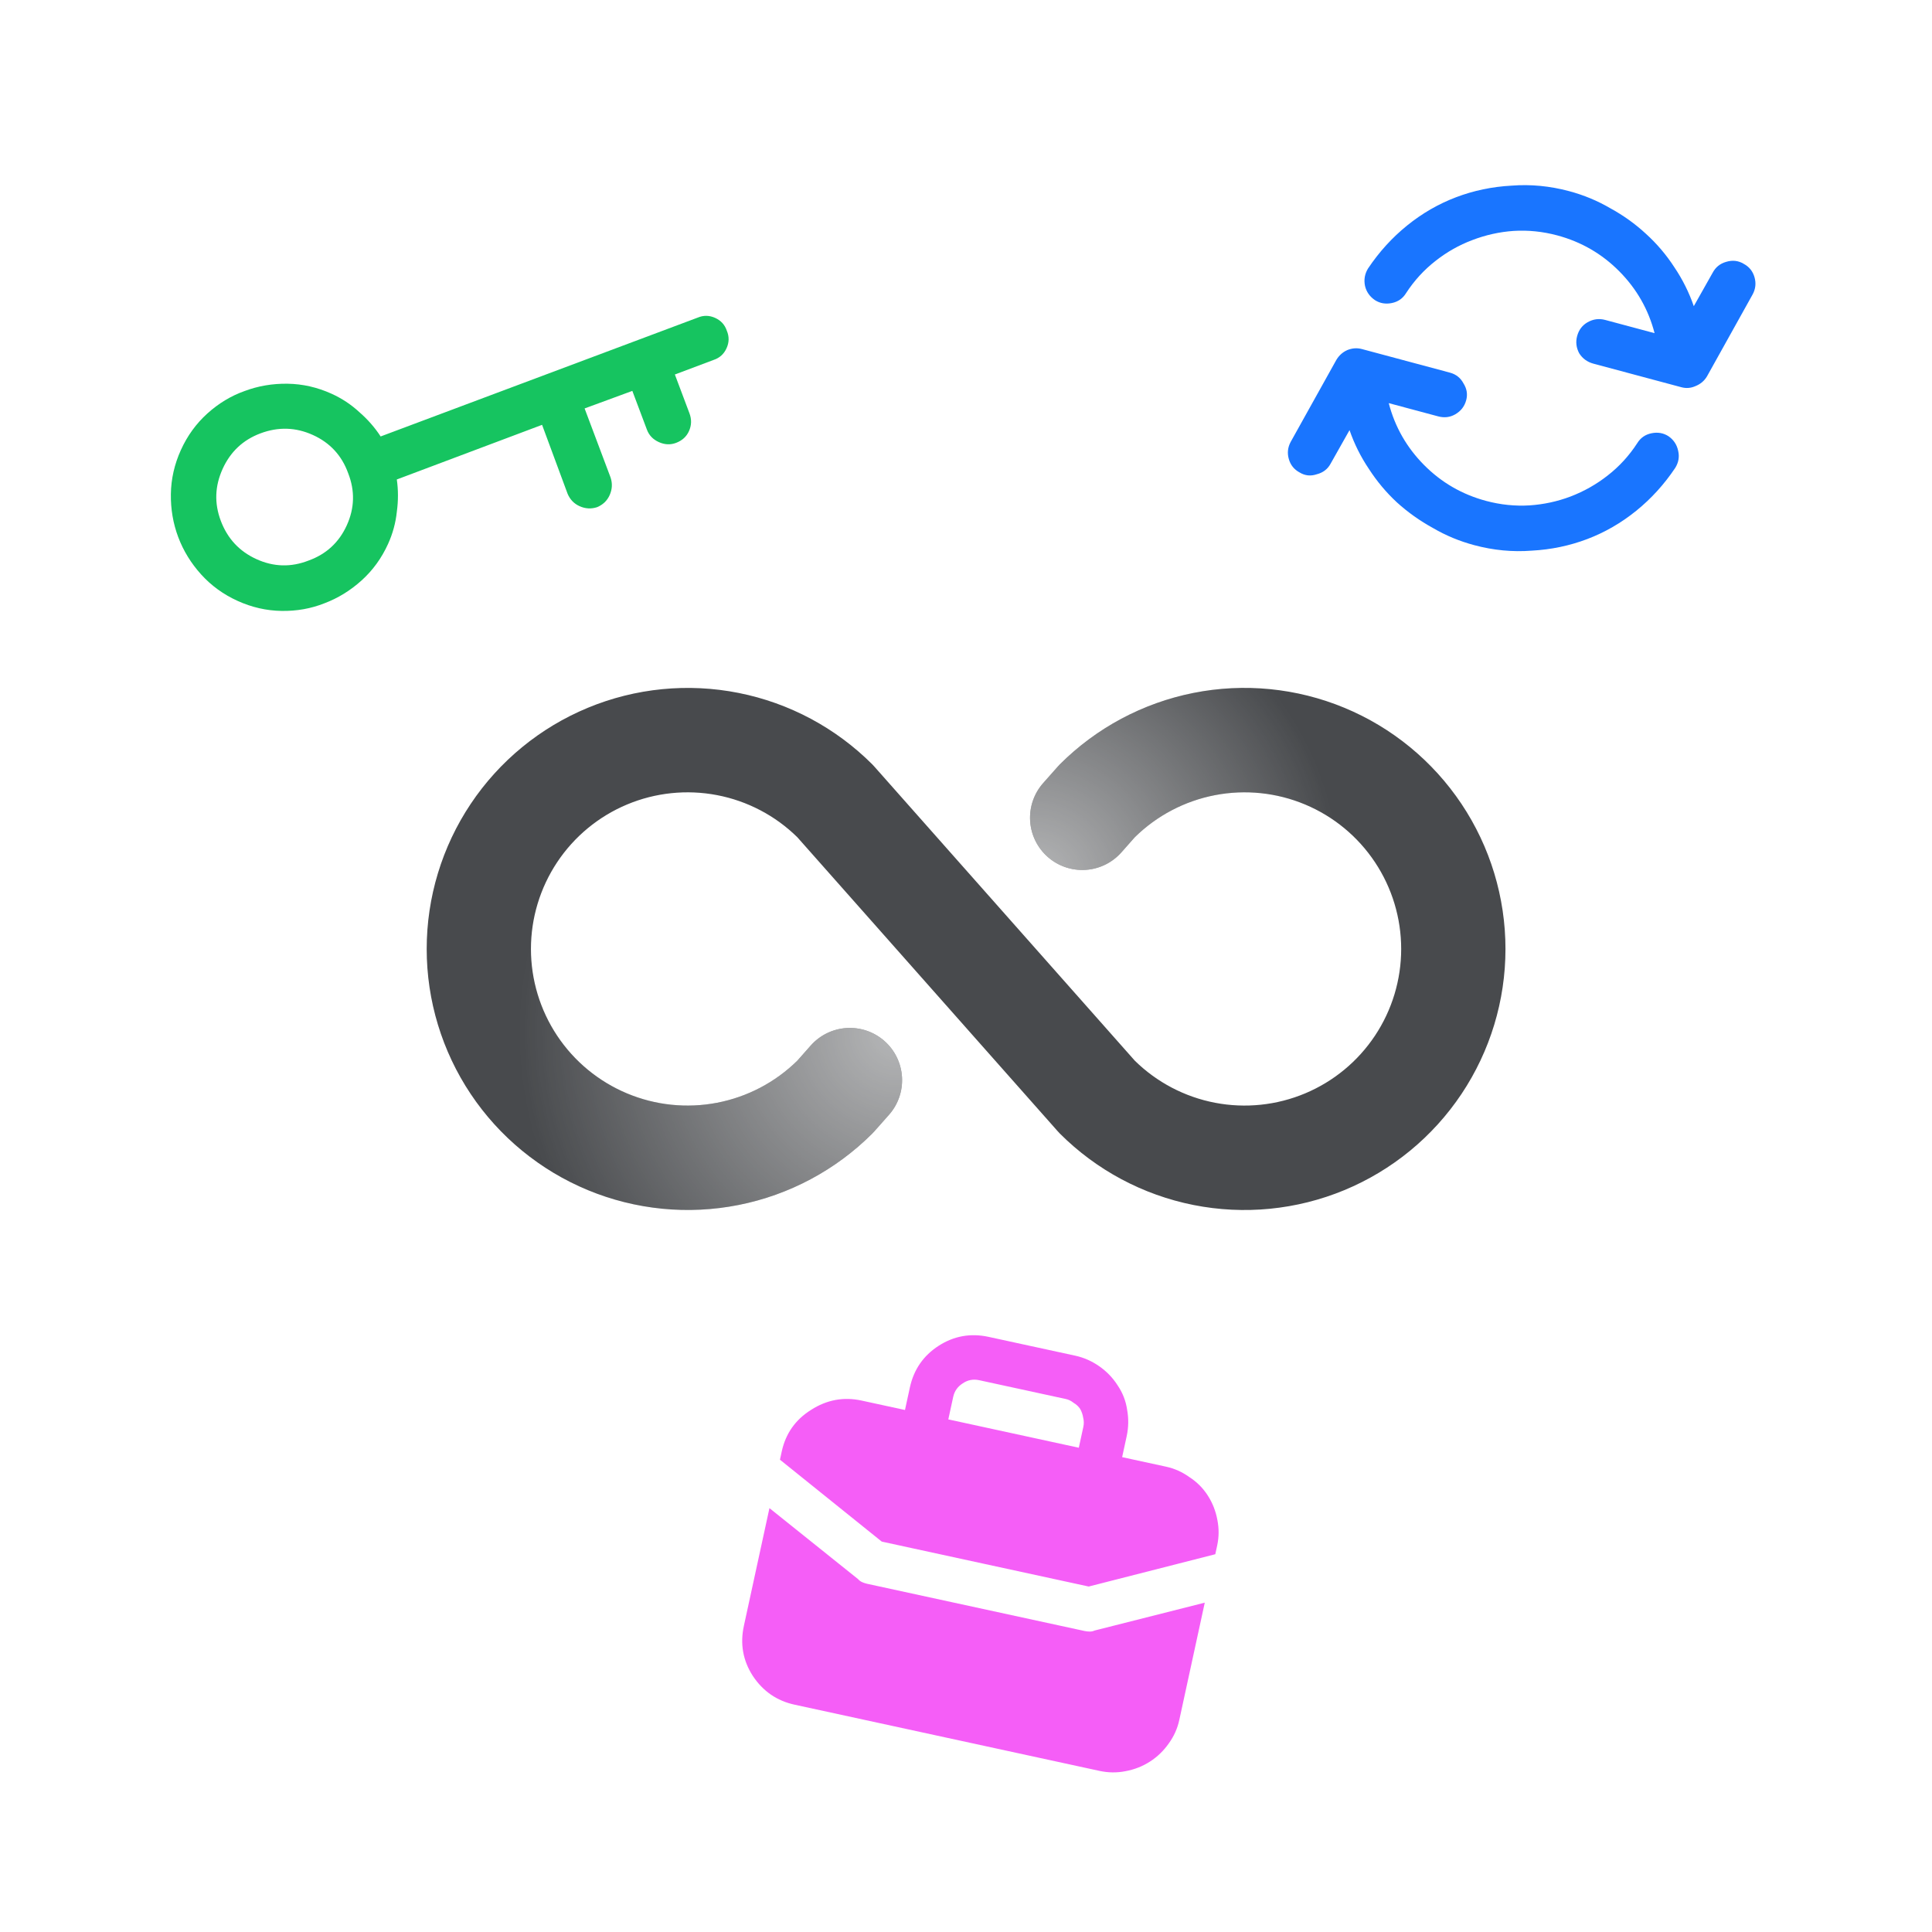 <svg width="340" height="340" viewBox="0 0 340 340" fill="none" xmlns="http://www.w3.org/2000/svg">
<rect width="340" height="340" fill="white"/>
<path d="M66.986 76.809L122.79 55.893C123.809 55.462 124.83 55.48 125.855 55.944C126.88 56.409 127.566 57.166 127.913 58.215C128.344 59.234 128.326 60.256 127.862 61.28C127.397 62.305 126.64 62.991 125.591 63.339L118.765 65.906L121.332 72.731C121.737 73.806 121.707 74.856 121.242 75.881C120.803 76.849 120.046 77.535 118.971 77.939C117.978 78.313 116.969 78.267 115.945 77.802C114.92 77.338 114.221 76.609 113.848 75.616L111.281 68.791L102.881 71.879L107.455 84.041C107.802 85.091 107.744 86.128 107.279 87.152C106.84 88.12 106.112 88.819 105.093 89.249C104.044 89.597 103.006 89.538 101.982 89.074C101.014 88.635 100.315 87.906 99.885 86.888L95.396 74.765L69.832 84.379C70.098 86.215 70.1 88.103 69.838 90.043C69.633 92.009 69.118 93.903 68.292 95.724C67.156 98.229 65.601 100.372 63.627 102.153C61.653 103.934 59.466 105.276 57.067 106.178C54.724 107.106 52.224 107.551 49.565 107.512C46.907 107.473 44.325 106.886 41.82 105.75C39.316 104.615 37.173 103.06 35.392 101.086C33.61 99.112 32.269 96.925 31.366 94.526C30.464 92.126 30.032 89.597 30.071 86.939C30.11 84.28 30.697 81.698 31.833 79.194C32.968 76.689 34.523 74.546 36.497 72.765C38.472 70.984 40.645 69.671 43.019 68.825C45.418 67.923 47.947 67.491 50.606 67.53C53.264 67.569 55.846 68.156 58.351 69.292C60.172 70.118 61.808 71.202 63.257 72.546C64.733 73.832 65.975 75.253 66.986 76.809ZM55.06 76.549C52.043 75.181 48.963 75.089 45.819 76.271C42.758 77.422 40.544 79.506 39.176 82.523C37.808 85.54 37.7 88.579 38.851 91.64C40.033 94.784 42.133 97.04 45.15 98.407C48.166 99.775 51.218 99.855 54.305 98.647C57.423 97.522 59.666 95.451 61.034 92.434C62.402 89.417 62.482 86.365 61.273 83.278C60.148 80.16 58.077 77.917 55.06 76.549Z" fill="#16C460"/>
<path d="M264.938 167C264.939 176.086 262.245 184.969 257.197 192.524C252.15 200.08 244.975 205.968 236.58 209.446C228.186 212.923 218.948 213.833 210.037 212.06C201.125 210.287 192.939 205.911 186.515 199.485L186.139 199.08L140.309 147.331C136.434 143.527 131.523 140.953 126.19 139.93C120.858 138.908 115.342 139.483 110.335 141.584C105.328 143.685 101.054 147.218 98.048 151.74C95.042 156.262 93.438 161.57 93.438 167C93.438 172.43 95.042 177.738 98.048 182.26C101.054 186.781 105.328 190.314 110.335 192.415C115.342 194.516 120.858 195.092 126.19 194.069C131.523 193.047 136.434 190.473 140.309 186.669L142.667 184.004C143.467 183.1 144.437 182.361 145.522 181.831C146.608 181.301 147.787 180.99 148.992 180.916C150.197 180.842 151.406 181.005 152.548 181.398C153.69 181.791 154.743 182.405 155.648 183.204C156.553 184.004 157.292 184.974 157.822 186.06C158.352 187.145 158.663 188.324 158.737 189.529C158.811 190.735 158.647 191.943 158.255 193.085C157.862 194.227 157.248 195.281 156.448 196.186L153.884 199.08L153.508 199.485C147.084 205.909 138.898 210.283 129.988 212.055C121.077 213.827 111.841 212.917 103.447 209.44C95.054 205.963 87.88 200.075 82.832 192.521C77.785 184.966 75.091 176.085 75.091 167C75.091 157.915 77.785 149.033 82.832 141.479C87.88 133.925 95.054 128.037 103.447 124.56C111.841 121.083 121.077 120.173 129.988 121.945C138.898 123.716 147.084 128.091 153.508 134.514L153.884 134.92L199.714 186.669C203.589 190.473 208.5 193.047 213.833 194.069C219.165 195.092 224.681 194.516 229.688 192.415C234.695 190.314 238.969 186.781 241.975 182.26C244.981 177.738 246.585 172.43 246.585 167C246.585 161.57 244.981 156.262 241.975 151.74C238.969 147.218 234.695 143.685 229.688 141.584C224.681 139.483 219.165 138.908 213.833 139.93C208.5 140.953 203.589 143.527 199.714 147.331L197.356 149.995C196.556 150.9 195.586 151.639 194.501 152.169C193.415 152.699 192.236 153.01 191.031 153.084C189.825 153.158 188.617 152.994 187.475 152.602C186.333 152.209 185.279 151.595 184.375 150.795C183.47 149.996 182.731 149.025 182.201 147.94C181.671 146.855 181.36 145.676 181.286 144.471C181.212 143.265 181.376 142.057 181.768 140.915C182.161 139.773 182.775 138.719 183.575 137.814L186.139 134.92L186.515 134.514C192.939 128.089 201.125 123.713 210.037 121.94C218.948 120.167 228.186 121.077 236.58 124.554C244.975 128.031 252.15 133.92 257.197 141.476C262.245 149.031 264.939 157.914 264.938 167Z" fill="#484A4D"/>
<path opacity="0.6" d="M241.975 151.74C244.981 156.262 246.585 161.571 246.585 167H264.938C264.939 157.914 262.245 149.031 257.197 141.476C252.15 133.92 244.975 128.032 236.58 124.554C228.186 121.077 218.948 120.167 210.037 121.94C201.125 123.713 192.939 128.089 186.515 134.515L186.139 134.92L183.575 137.815C182.775 138.719 182.161 139.773 181.768 140.915C181.376 142.057 181.212 143.265 181.286 144.471C181.36 145.676 181.671 146.855 182.201 147.94C182.731 149.026 183.47 149.996 184.375 150.796C185.28 151.596 186.333 152.209 187.475 152.602C188.617 152.995 189.826 153.158 191.031 153.084C192.236 153.01 193.415 152.699 194.501 152.169C195.586 151.639 196.556 150.901 197.356 149.996L199.714 147.331C203.589 143.528 208.5 140.953 213.833 139.931C219.166 138.908 224.681 139.484 229.688 141.585C234.695 143.686 238.969 147.219 241.975 151.74Z" fill="url(#paint0_radial_21_1523)"/>
<path opacity="0.6" d="M98.048 182.26C95.042 177.738 93.438 172.43 93.438 167H75.091C75.091 176.085 77.785 184.966 82.832 192.521C87.88 200.075 95.054 205.963 103.447 209.44C111.841 212.917 121.077 213.827 129.988 212.055C138.898 210.284 147.084 205.909 153.509 199.485L153.884 199.08L156.449 196.186C157.248 195.281 157.862 194.227 158.255 193.085C158.647 191.943 158.811 190.735 158.737 189.529C158.663 188.324 158.352 187.145 157.822 186.06C157.292 184.974 156.553 184.004 155.648 183.204C154.744 182.405 153.69 181.791 152.548 181.398C151.406 181.006 150.198 180.842 148.992 180.916C147.787 180.99 146.608 181.301 145.523 181.831C144.437 182.361 143.467 183.1 142.667 184.005L140.309 186.669C136.434 190.473 131.523 193.047 126.19 194.07C120.858 195.092 115.342 194.516 110.335 192.415C105.328 190.314 101.054 186.781 98.048 182.26Z" fill="url(#paint1_radial_21_1523)"/>
<path d="M237.495 75.694L234.167 81.596C233.65 82.558 232.836 83.181 231.725 83.465C230.657 83.826 229.651 83.719 228.706 83.142C227.744 82.625 227.113 81.841 226.812 80.79C226.512 79.739 226.619 78.733 227.136 77.771L235.179 63.33C235.647 62.549 236.286 61.976 237.095 61.611C237.965 61.261 238.823 61.2 239.668 61.427L255.153 65.576C256.24 65.867 257.04 66.502 257.555 67.481C258.145 68.416 258.303 69.396 258.028 70.422C257.737 71.509 257.094 72.34 256.099 72.914C255.18 73.445 254.177 73.564 253.091 73.273L244.397 70.944C245.479 75.116 247.549 78.744 250.605 81.827C253.661 84.911 257.302 87.019 261.528 88.151C264.063 88.831 266.613 89.093 269.178 88.939C271.682 88.769 274.086 88.249 276.39 87.378C278.771 86.463 280.944 85.233 282.911 83.69C284.954 82.102 286.691 80.206 288.123 78.001C288.7 77.056 289.536 76.471 290.632 76.247C291.727 76.023 292.717 76.191 293.602 76.752C294.531 77.389 295.108 78.255 295.332 79.35C295.573 80.385 295.404 81.376 294.827 82.321C292.883 85.23 290.59 87.753 287.946 89.892C285.302 92.03 282.432 93.688 279.334 94.864C276.237 96.04 272.981 96.72 269.567 96.905C266.197 97.167 262.822 96.845 259.441 95.939C256.845 95.243 254.429 94.24 252.192 92.929C249.878 91.662 247.758 90.156 245.832 88.41C243.966 86.681 242.324 84.72 240.905 82.528C239.47 80.397 238.334 78.119 237.495 75.694ZM291.178 58.632C290.096 54.46 288.027 50.832 284.971 47.748C281.915 44.665 278.274 42.557 274.048 41.424C271.512 40.745 268.962 40.482 266.397 40.636C263.893 40.806 261.451 41.349 259.07 42.264C256.766 43.135 254.631 44.342 252.665 45.886C250.622 47.474 248.884 49.37 247.452 51.574C246.875 52.52 246.039 53.105 244.944 53.329C243.849 53.553 242.858 53.385 241.973 52.824C241.044 52.187 240.459 51.35 240.219 50.316C239.995 49.22 240.171 48.2 240.748 47.254C242.692 44.346 244.986 41.822 247.63 39.684C250.273 37.545 253.144 35.888 256.241 34.712C259.338 33.536 262.594 32.855 266.008 32.67C269.379 32.409 272.754 32.731 276.135 33.637C278.731 34.332 281.147 35.336 283.384 36.647C285.697 37.914 287.787 39.412 289.653 41.141C291.579 42.887 293.252 44.855 294.67 47.047C296.105 49.179 297.242 51.457 298.08 53.881L301.409 47.979C301.925 47.018 302.709 46.386 303.76 46.086C304.888 45.741 305.924 45.857 306.87 46.434C307.831 46.95 308.463 47.734 308.763 48.785C309.064 49.836 308.956 50.843 308.44 51.804L300.396 66.246C299.929 67.026 299.26 67.591 298.389 67.941C297.58 68.306 296.752 68.375 295.907 68.149L280.422 64C279.336 63.709 278.497 63.096 277.906 62.161C277.392 61.182 277.272 60.179 277.547 59.153C277.839 58.066 278.443 57.258 279.362 56.727C280.357 56.153 281.398 56.011 282.485 56.303L291.178 58.632Z" fill="#1975FF"/>
<path d="M135.41 265.406L151.013 277.906C151.213 278.138 151.457 278.316 151.743 278.44C152.029 278.565 152.321 278.66 152.62 278.725L190.835 287.022C191.134 287.087 191.44 287.122 191.752 287.128C192.064 287.133 192.359 287.071 192.637 286.944L212.019 282.041L207.539 302.673C207.215 304.168 206.604 305.539 205.707 306.784C204.797 308.09 203.687 309.164 202.377 310.007C201.067 310.849 199.629 311.414 198.064 311.7C196.559 312 195.029 311.981 193.474 311.643L139.829 299.995C136.719 299.32 134.268 297.629 132.476 294.923C130.744 292.23 130.222 289.298 130.91 286.129L135.41 265.406ZM159.262 248.135L160.119 244.188C160.807 241.018 162.498 238.567 165.191 236.835C167.885 235.103 170.816 234.58 173.986 235.269L189.236 238.58C190.731 238.905 192.131 239.522 193.437 240.431C194.742 241.341 195.816 242.451 196.659 243.761C197.561 245.085 198.126 246.522 198.353 248.074C198.639 249.64 198.613 251.2 198.276 252.755C198.081 253.652 197.906 254.459 197.75 255.177C197.607 255.834 197.523 256.223 197.497 256.343L197.477 256.432L205.192 258.108C206.687 258.432 208.057 259.043 209.303 259.94C210.621 260.79 211.702 261.87 212.545 263.18C213.388 264.49 213.952 265.928 214.239 267.493C214.538 268.998 214.525 270.498 214.201 271.994L213.87 273.519L191.594 279.203C191.594 279.203 189.71 278.794 185.942 277.975C182.115 277.144 177.928 276.235 173.383 275.249C168.838 274.262 164.652 273.353 160.824 272.522C157.057 271.704 155.173 271.294 155.173 271.294L137.26 256.884L137.572 255.449C138.26 252.279 139.981 249.835 142.734 248.116C145.5 246.336 148.467 245.791 151.637 246.479L159.262 248.135ZM189.852 254.777C189.852 254.777 189.982 254.179 190.242 252.983C190.514 251.727 190.651 251.099 190.651 251.099C190.768 250.561 190.758 250.026 190.623 249.496C190.547 248.979 190.376 248.472 190.108 247.975C189.827 247.538 189.437 247.172 188.938 246.876C188.511 246.532 188.059 246.309 187.58 246.205L172.33 242.894C171.254 242.66 170.272 242.854 169.386 243.476C168.512 244.037 167.965 244.827 167.744 245.843L166.907 249.701C166.907 249.701 166.9 249.731 166.887 249.79L189.852 254.777Z" fill="#F55EF7"/>
<defs>
<radialGradient id="paint0_radial_21_1523" cx="0" cy="0" r="1" gradientUnits="userSpaceOnUse" gradientTransform="translate(182.035 154.965) rotate(-39.806) scale(53.713 53.817)">
<stop stop-color="white"/>
<stop offset="1" stop-color="white" stop-opacity="0"/>
</radialGradient>
<radialGradient id="paint1_radial_21_1523" cx="0" cy="0" r="1" gradientUnits="userSpaceOnUse" gradientTransform="translate(157.965 181.614) rotate(158.062) scale(66.727)">
<stop stop-color="white"/>
<stop offset="1" stop-color="white" stop-opacity="0"/>
</radialGradient>
</defs>
</svg>
